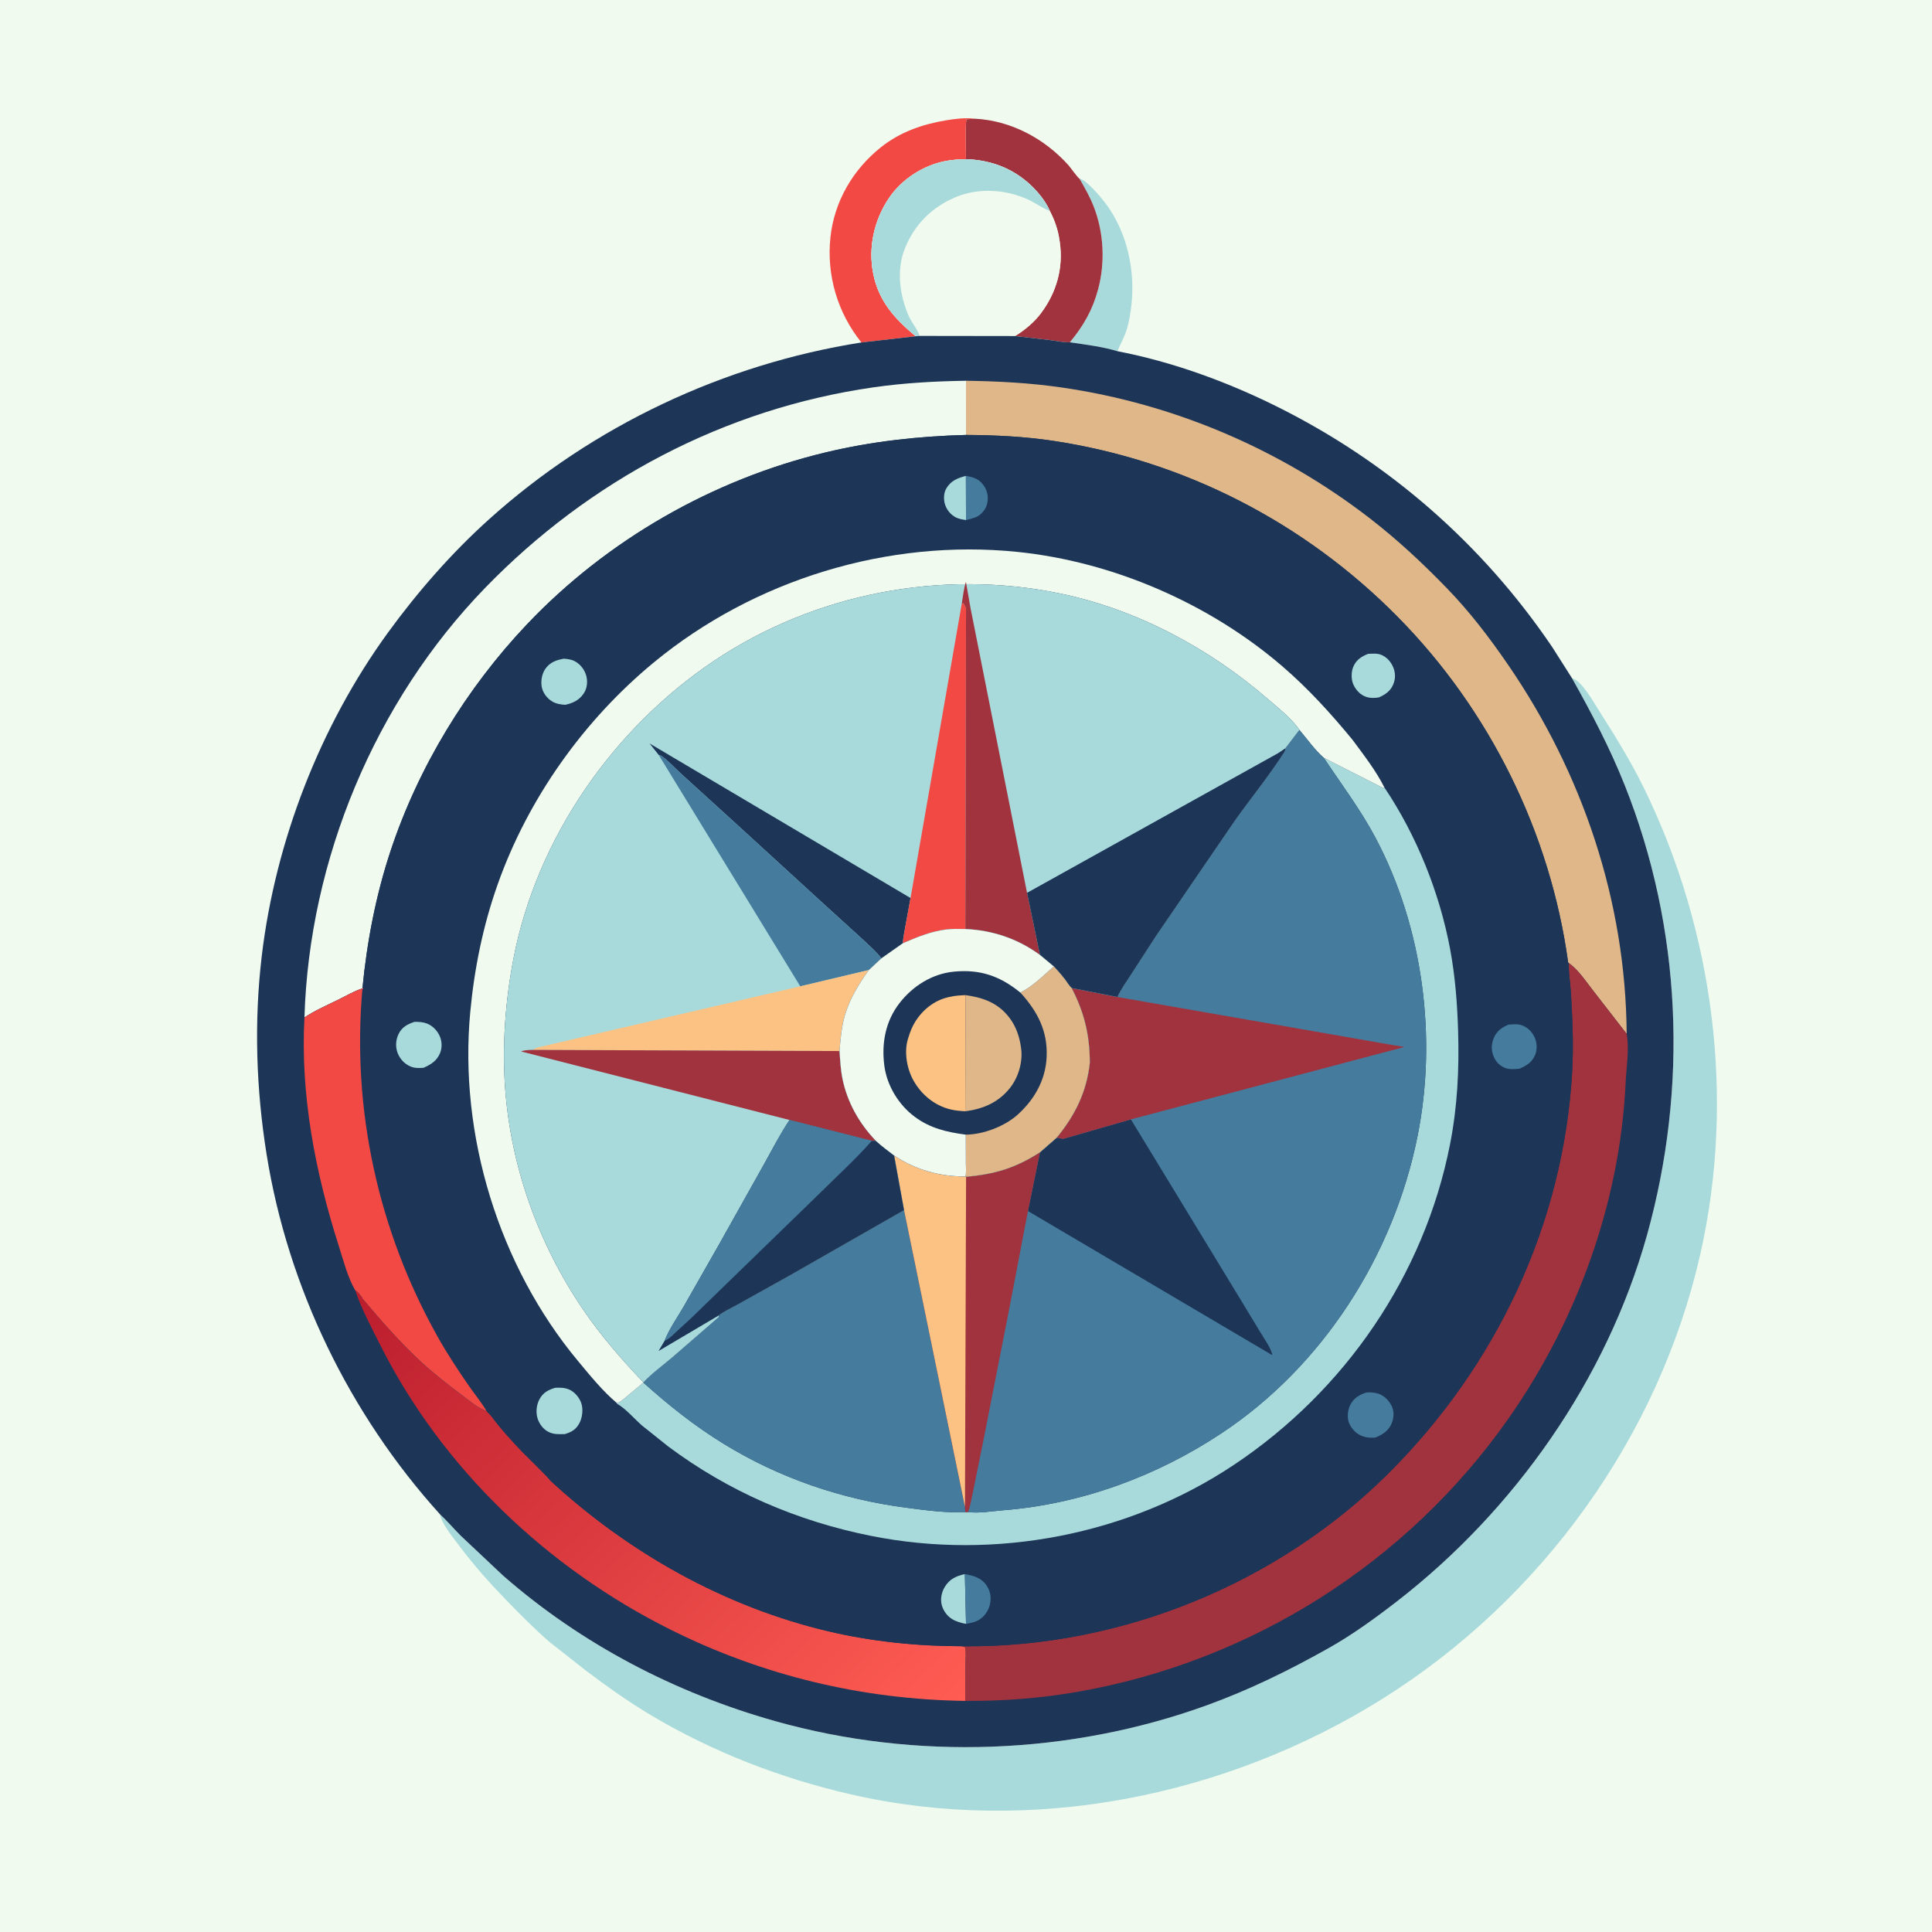 <svg version="1.1" xmlns="http://www.w3.org/2000/svg" style="display: block;" viewBox="0 0 2048 2048" width="1024" height="1024">
<defs>
	<linearGradient id="Gradient1" gradientUnits="userSpaceOnUse" x1="431.798" y1="1316.1" x2="959.306" y2="1862.52">
		<stop class="stop0" offset="0" stop-opacity="1" stop-color="rgb(187,29,45)"/>
		<stop class="stop1" offset="1" stop-opacity="1" stop-color="rgb(255,93,83)"/>
	</linearGradient>
</defs>
<path transform="translate(0,0)" fill="rgb(241,250,238)" d="M -0 -0 L 2048 0 L 2048 2048 L -0 2048 L -0 -0 z"/>
<path transform="translate(0,0)" fill="rgb(168,218,220)" d="M 1144.33 189.419 C 1151.47 190.429 1166.86 208.926 1171.26 214.686 C 1195.78 246.832 1204.36 289.648 1198.64 329.142 C 1197.45 337.422 1195.83 345.895 1192.85 353.729 C 1190.43 360.088 1186.95 365.988 1184.58 372.304 C 1168.7 367.462 1150.58 365.261 1134.11 362.843 C 1148.58 345.321 1158.19 328.63 1164.09 306.524 C 1171.68 278.051 1170.09 246.54 1159.43 219.069 C 1155.41 208.685 1149.86 199.05 1144.33 189.419 z"/>
<path transform="translate(0,0)" fill="rgb(160,51,61)" d="M 1033.25 125.816 C 1071.6 127.739 1107.2 146.862 1132.64 175.171 C 1134.48 177.219 1142.68 188.806 1144.33 189.419 C 1149.86 199.05 1155.41 208.685 1159.43 219.069 C 1170.09 246.54 1171.68 278.051 1164.09 306.524 C 1158.19 328.63 1148.58 345.321 1134.11 362.843 C 1127.45 363.148 1119.58 361.306 1112.93 360.496 L 1076.04 356.224 C 1086.39 349.818 1096.17 341.763 1103.5 331.977 C 1119.96 309.987 1127.36 284.048 1123.41 256.664 L 1123.16 255 C 1121.49 243.475 1118.22 233.928 1112.87 223.615 C 1109.36 215.6 1103.75 207.851 1097.8 201.457 C 1077.99 180.173 1052.81 169.653 1023.97 168.774 C 1023.94 154.896 1022.93 140.193 1024.36 126.424 L 1033.25 125.816 z"/>
<path transform="translate(0,0)" fill="rgb(242,73,69)" d="M 913.13 363.029 C 887.814 331.566 876.005 291.687 880.301 251.505 C 884.357 213.557 904.123 179.758 933.813 156.088 C 953.768 140.179 977.413 131.806 1002.3 127.634 C 1012.48 125.928 1022.94 124.617 1033.25 125.816 L 1024.36 126.424 C 1022.93 140.193 1023.94 154.896 1023.97 168.774 C 1016.43 168.981 1009.4 169.306 1002 170.773 C 978.378 175.455 955.895 189.932 942.342 210.008 C 926.56 233.386 920.18 262.204 925.659 290 C 931.433 319.287 948.378 337.828 970.675 356.449 L 913.13 363.029 z"/>
<path transform="translate(0,0)" fill="rgb(241,250,238)" d="M 1023.97 168.774 C 1052.81 169.653 1077.99 180.173 1097.8 201.457 C 1103.75 207.851 1109.36 215.6 1112.87 223.615 C 1118.22 233.928 1121.49 243.475 1123.16 255 L 1123.41 256.664 C 1127.36 284.048 1119.96 309.987 1103.5 331.977 C 1096.17 341.763 1086.39 349.818 1076.04 356.224 L 974.728 356.08 L 970.675 356.449 C 948.378 337.828 931.433 319.287 925.659 290 C 920.18 262.204 926.56 233.386 942.342 210.008 C 955.895 189.932 978.378 175.455 1002 170.773 C 1009.4 169.306 1016.43 168.981 1023.97 168.774 z"/>
<path transform="translate(0,0)" fill="rgb(168,218,220)" d="M 1023.97 168.774 C 1052.81 169.653 1077.99 180.173 1097.8 201.457 C 1103.75 207.851 1109.36 215.6 1112.87 223.615 L 1112.08 223.308 C 1104.43 220.238 1097.31 214.975 1089.68 211.472 C 1066.44 200.811 1038.01 198.933 1014.25 208.5 C 988.617 218.824 969.682 237.462 959.305 263.062 C 950.048 285.898 953.589 312.901 963.298 334.985 C 966.324 341.866 972.783 349.204 974.728 356.08 L 970.675 356.449 C 948.378 337.828 931.433 319.287 925.659 290 C 920.18 262.204 926.56 233.386 942.342 210.008 C 955.895 189.932 978.378 175.455 1002 170.773 C 1009.4 169.306 1016.43 168.981 1023.97 168.774 z"/>
<path transform="translate(0,0)" fill="rgb(168,218,220)" d="M 1666.43 718.99 C 1676.38 721.236 1688.71 743.322 1694.11 751.851 C 1711.52 779.351 1728.51 806.443 1742.83 835.742 C 1816.78 987.095 1839.7 1164.78 1802.42 1329.33 C 1758.54 1523.05 1634.13 1694.96 1466.08 1800.43 C 1300.2 1904.54 1093.03 1946.22 901.094 1901.91 C 827.226 1884.86 755.423 1857.1 690.181 1818.26 C 666.076 1803.92 643.022 1787.48 620.666 1770.57 L 582.326 1740.4 C 566.333 1726.5 551.733 1711.66 536.973 1696.5 C 519.058 1678.1 502.574 1659.57 487.135 1639 C 481.953 1632.09 476.402 1625.28 471.915 1617.89 C 469.478 1613.88 467.273 1609.73 466.316 1605.11 C 473.995 1612.26 481.006 1620.48 488.416 1627.95 L 533.327 1670.24 C 616.294 1742.86 715.865 1794.7 821.777 1824.48 C 970.693 1866.36 1133.94 1860.33 1279.29 1807.68 C 1324.33 1791.37 1366.83 1770.5 1408.53 1747.02 C 1433.74 1732.83 1457.98 1715.22 1480.84 1697.52 C 1605.6 1600.93 1703.15 1462.07 1745.79 1309.64 C 1789.7 1152.64 1782.74 984.04 1722.29 832.352 C 1706.59 792.949 1687.16 755.921 1666.43 718.99 z"/>
<path transform="translate(0,0)" fill="rgb(29,53,87)" d="M 974.728 356.08 L 1076.04 356.224 L 1112.93 360.496 C 1119.58 361.306 1127.45 363.148 1134.11 362.843 C 1150.58 365.261 1168.7 367.462 1184.58 372.304 C 1242.63 383.481 1300.26 404.513 1353.09 430.731 C 1471.49 489.485 1571.36 576.526 1645.49 686.031 L 1666.43 718.99 C 1687.16 755.921 1706.59 792.949 1722.29 832.352 C 1782.74 984.04 1789.7 1152.64 1745.79 1309.64 C 1703.15 1462.07 1605.6 1600.93 1480.84 1697.52 C 1457.98 1715.22 1433.74 1732.83 1408.53 1747.02 C 1366.83 1770.5 1324.33 1791.37 1279.29 1807.68 C 1133.94 1860.33 970.693 1866.36 821.777 1824.48 C 715.865 1794.7 616.294 1742.86 533.327 1670.24 L 488.416 1627.95 C 481.006 1620.48 473.995 1612.26 466.316 1605.11 C 370.563 1499.25 305.189 1364.69 282.611 1223.71 C 271.469 1154.15 269.191 1083.11 277.518 1013.1 C 291.923 891.973 339.278 769.639 411.119 670.785 C 442.636 627.419 478.839 586.051 518.741 550.163 C 628.583 451.371 767.292 386.023 913.13 363.029 L 970.675 356.449 L 974.728 356.08 z"/>
<path transform="translate(0,0)" fill="url(#Gradient1)" d="M 376.507 1367.7 C 380.106 1370.04 381.83 1372.46 384.171 1376.02 L 384.169 1376.39 C 403.815 1399.77 423.986 1422.93 446.453 1443.67 C 459.864 1456.05 474.449 1467.39 489.004 1478.39 C 496.996 1484.43 506.361 1492.48 515.822 1495.83 L 521.007 1501.35 C 530.638 1514.49 542.059 1526.85 553.254 1538.69 C 556.439 1542.06 582.724 1567.41 583.102 1569.23 C 665.937 1645.84 767.987 1703.27 878.197 1729.27 C 923.966 1740.06 972.725 1745.1 1019.7 1745.06 L 1023 1746.09 C 1024.43 1751.26 1023.46 1758.77 1023.43 1764.2 L 1023.2 1803.02 C 914.021 1801.53 808.782 1776.33 711.03 1727.61 C 580.399 1662.51 468.652 1556.49 402.992 1425.6 C 393.538 1406.76 383.209 1387.72 376.507 1367.7 z"/>
<path transform="translate(0,0)" fill="rgb(224,183,137)" d="M 1024.02 403.612 C 1058.12 404.12 1091.65 405.855 1125.46 410.753 C 1244.44 427.989 1357.28 476.147 1452.37 549.683 C 1481.5 572.212 1508.17 597.111 1533.76 623.54 C 1558.15 648.725 1578.69 675.662 1598.5 704.51 C 1677.71 819.845 1723.37 955.601 1724.35 1095.93 L 1689.73 1051.34 C 1681.88 1041.38 1673.39 1028.15 1663.01 1020.95 L 1662.3 1020.29 C 1643.37 882.583 1579.04 752.466 1481.25 653.549 C 1382.71 553.885 1255.29 488.221 1116.5 467.323 C 1085.95 462.723 1054.89 461.225 1024.03 461.049 L 1024.02 403.612 z"/>
<path transform="translate(0,0)" fill="rgb(241,250,238)" d="M 322.723 1078.61 C 327.704 911.329 397.608 743.479 514.229 623.203 C 624.789 509.177 767.825 433.328 925.662 410.617 C 958.411 405.905 990.986 404.126 1024.02 403.612 L 1024.03 461.049 C 973.704 462.396 923.806 467.873 874.784 479.667 C 755.094 508.462 643.397 572.498 558.667 661.769 C 494.315 729.571 443.291 813.468 413.912 902.335 C 398.367 949.353 388.944 998.534 384.203 1047.78 C 375.425 1050.6 367.39 1055.41 359.138 1059.48 C 347.195 1065.36 333.741 1071.21 322.723 1078.61 z"/>
<path transform="translate(0,0)" fill="rgb(160,51,61)" d="M 1663.01 1020.95 C 1673.39 1028.15 1681.88 1041.38 1689.73 1051.34 L 1724.35 1095.93 C 1727.3 1112.48 1723.95 1131.94 1723.16 1148.78 C 1717.23 1274.67 1671.57 1400.12 1599.44 1503.16 C 1491.83 1656.88 1325.89 1761.57 1141.28 1793.57 C 1102.02 1800.37 1063.03 1803.27 1023.2 1803.02 L 1023.43 1764.2 C 1023.46 1758.77 1024.43 1751.26 1023 1746.09 L 1019.7 1745.06 L 1023.5 1745.13 C 1188.89 1746.12 1354.09 1678.79 1471.39 1562.23 C 1585.91 1448.44 1657.55 1297.39 1666.59 1135.58 C 1668.12 1108.1 1666.89 1080.31 1665.26 1052.87 C 1664.66 1042.7 1662.89 1032.66 1662.99 1022.44 L 1663.01 1020.95 z"/>
<path transform="translate(0,0)" fill="rgb(29,53,87)" d="M 1024.03 461.049 C 1054.89 461.225 1085.95 462.723 1116.5 467.323 C 1255.29 488.221 1382.71 553.885 1481.25 653.549 C 1579.04 752.466 1643.37 882.583 1662.3 1020.29 L 1663.01 1020.95 L 1662.99 1022.44 C 1662.89 1032.66 1664.66 1042.7 1665.26 1052.87 C 1666.89 1080.31 1668.12 1108.1 1666.59 1135.58 C 1657.55 1297.39 1585.91 1448.44 1471.39 1562.23 C 1354.09 1678.79 1188.89 1746.12 1023.5 1745.13 L 1019.7 1745.06 C 972.725 1745.1 923.966 1740.06 878.197 1729.27 C 767.987 1703.27 665.937 1645.84 583.102 1569.23 C 582.724 1567.41 556.439 1542.06 553.254 1538.69 C 542.059 1526.85 530.638 1514.49 521.007 1501.35 L 515.822 1495.83 C 506.361 1492.48 496.996 1484.43 489.004 1478.39 C 474.449 1467.39 459.864 1456.05 446.453 1443.67 C 423.986 1422.93 403.815 1399.77 384.169 1376.39 L 384.171 1376.02 C 381.83 1372.46 380.106 1370.04 376.507 1367.7 C 368.56 1354.17 363.834 1335.52 359.054 1320.55 C 334.228 1242.78 318.309 1160.66 322.723 1078.61 C 333.741 1071.21 347.195 1065.36 359.138 1059.48 C 367.39 1055.41 375.425 1050.6 384.203 1047.78 C 388.944 998.534 398.367 949.353 413.912 902.335 C 443.291 813.468 494.315 729.571 558.667 661.769 C 643.397 572.498 755.094 508.462 874.784 479.667 C 923.806 467.873 973.704 462.396 1024.03 461.049 z"/>
<path transform="translate(0,0)" fill="rgb(168,218,220)" d="M 1024.02 551.274 C 1020.39 550.717 1016.68 550.183 1013.35 548.528 C 1007.63 545.679 1003.22 540.099 1001.52 533.959 C 1000.15 529.011 1000.4 522.474 1002.99 518 C 1007.85 509.592 1014.92 506.817 1023.88 504.471 L 1024.02 551.274 z"/>
<path transform="translate(0,0)" fill="rgb(69,123,157)" d="M 1023.88 504.471 C 1031.83 505.766 1037.73 507.583 1042.61 514.443 C 1046.54 519.96 1047.92 526.273 1046.64 532.95 C 1045.56 538.607 1041.85 543.842 1037 546.903 C 1032.99 549.429 1028.47 549.968 1024.02 551.274 L 1023.88 504.471 z"/>
<path transform="translate(0,0)" fill="rgb(168,218,220)" d="M 1024.02 1721.37 C 1018.86 1720.44 1013.88 1719.04 1009.34 1716.34 C 1003.91 1713.11 999.705 1707.14 998.203 1701.06 C 996.677 1694.87 998.156 1687.75 1001.39 1682.37 C 1006.51 1673.85 1013.49 1670.69 1022.79 1668.6 L 1024.02 1721.37 z"/>
<path transform="translate(0,0)" fill="rgb(69,123,157)" d="M 1022.79 1668.6 C 1031.96 1670.36 1040.06 1672.31 1045.68 1680.5 C 1049.92 1686.69 1050.98 1693.39 1049.37 1700.68 C 1047.99 1706.95 1043.88 1713.12 1038.5 1716.67 C 1034.18 1719.53 1029.03 1720.53 1024.02 1721.37 L 1022.79 1668.6 z"/>
<path transform="translate(0,0)" fill="rgb(168,218,220)" d="M 1450.23 693.114 C 1454.63 692.944 1459.58 692.389 1463.76 693.988 C 1469.67 696.251 1474.02 700.96 1476.56 706.669 C 1479.39 713.008 1479.52 719.413 1476.75 725.817 C 1473.78 732.683 1468.3 736.424 1461.63 739.281 C 1457.15 739.998 1452.9 740.18 1448.5 738.808 C 1442 736.782 1436.97 731.246 1434.4 725.078 C 1432.2 719.825 1432.34 712.184 1434.47 706.956 C 1437.47 699.609 1443.17 695.905 1450.23 693.114 z"/>
<path transform="translate(0,0)" fill="rgb(69,123,157)" d="M 1599.07 1086.13 C 1603.31 1085.85 1608.25 1085.28 1612.36 1086.56 C 1618.79 1088.57 1623.8 1093.29 1626.62 1099.36 C 1629.32 1105.16 1629.74 1112.32 1627.29 1118.28 C 1624.1 1126.06 1618.15 1129.63 1610.86 1132.85 C 1606.48 1133.37 1600.45 1133.81 1596.25 1132.33 C 1590.44 1130.28 1586.3 1126.41 1583.74 1120.84 C 1580.65 1114.12 1580.61 1107.26 1583.45 1100.39 C 1586.5 1093.01 1591.96 1089.15 1599.07 1086.13 z"/>
<path transform="translate(0,0)" fill="rgb(69,123,157)" d="M 1448.58 1476.06 C 1452.84 1475.81 1457.25 1476.07 1461.33 1477.45 C 1467.74 1479.62 1473.13 1485.37 1475.72 1491.52 C 1478 1496.94 1477.38 1503.63 1475.15 1508.98 C 1471.84 1516.94 1465.32 1520.84 1457.77 1523.93 C 1452.61 1524.2 1448.06 1524 1443.21 1521.99 C 1437.21 1519.5 1432.06 1514 1429.87 1507.9 C 1427.76 1502.01 1428.65 1494.43 1431.52 1488.91 C 1435.15 1481.95 1441.33 1478.24 1448.58 1476.06 z"/>
<path transform="translate(0,0)" fill="rgb(168,218,220)" d="M 597.859 698.215 C 601.779 698.627 605.614 698.99 609.162 700.841 C 615.015 703.895 619.564 709.7 621.374 716.028 C 623.168 722.302 622.485 729.509 618.835 735 C 614.002 742.27 607.491 745.283 599.236 747.123 C 594.729 746.916 589.588 746.083 585.666 743.756 C 579.953 740.366 575.458 734.631 574.237 728 C 573.122 721.939 574.459 714.378 577.927 709.237 C 582.745 702.095 589.712 699.613 597.859 698.215 z"/>
<path transform="translate(0,0)" fill="rgb(168,218,220)" d="M 439.274 1083.21 C 443.849 1083.15 448.178 1083.33 452.5 1084.97 C 458.776 1087.36 463.904 1092.82 466.411 1099 C 468.609 1104.41 468.718 1110.89 466.491 1116.3 C 463.082 1124.58 456.711 1128.54 448.876 1131.93 C 444.217 1132.16 439.937 1132.44 435.5 1130.66 C 429.154 1128.1 424.196 1122.91 421.65 1116.59 C 418.975 1109.94 419.421 1102.3 422.598 1095.9 C 426.223 1088.6 431.909 1085.78 439.274 1083.21 z"/>
<path transform="translate(0,0)" fill="rgb(168,218,220)" d="M 588.562 1471.11 C 593.699 1470.9 598.17 1470.85 603 1472.82 C 608.994 1475.26 614.08 1481.31 616.172 1487.37 C 618.413 1493.84 617.328 1503.1 613.983 1509 C 610.246 1515.59 605.86 1518 598.806 1520.19 C 592.688 1520.32 586.994 1520.74 581.366 1517.85 C 575.773 1514.99 571.65 1509.42 569.82 1503.48 C 567.764 1496.8 568.712 1488.76 572.158 1482.73 C 576.025 1475.97 581.318 1473.27 588.562 1471.11 z"/>
<path transform="translate(0,0)" fill="rgb(242,73,69)" d="M 384.203 1047.78 C 372.752 1176.15 400.854 1304.57 463.932 1417.01 C 473.939 1434.85 485.601 1452.59 497.275 1469.4 C 503.344 1478.13 510.453 1486.7 515.822 1495.83 C 506.361 1492.48 496.996 1484.43 489.004 1478.39 C 474.449 1467.39 459.864 1456.05 446.453 1443.67 C 423.986 1422.93 403.815 1399.77 384.169 1376.39 L 384.171 1376.02 C 381.83 1372.46 380.106 1370.04 376.507 1367.7 C 368.56 1354.17 363.834 1335.52 359.054 1320.55 C 334.228 1242.78 318.309 1160.66 322.723 1078.61 C 333.741 1071.21 347.195 1065.36 359.138 1059.48 C 367.39 1055.41 375.425 1050.6 384.203 1047.78 z"/>
<path transform="translate(0,0)" fill="rgb(168,218,220)" d="M 1403.27 803.282 L 1466.49 835.425 L 1467.5 834.744 C 1501.61 885.404 1526.15 946.587 1537.28 1006.57 C 1542.59 1035.19 1544.82 1064.43 1545.67 1093.5 C 1546.86 1133.91 1544.91 1173.29 1537.09 1213.05 C 1509.72 1352.07 1425.72 1474.16 1308.31 1552.6 C 1196.61 1627.24 1054.8 1654.45 923.147 1628.06 C 844.778 1612.35 772.379 1581.12 708.297 1533.25 L 680.43 1511.01 C 672.504 1504.09 662.976 1492.78 653.927 1487.99 L 653.927 1487.31 C 657.175 1486.82 659.648 1484.16 662.176 1482.21 L 682.023 1465.59 C 708.658 1489.58 736.262 1511.52 766.863 1530.35 C 826.051 1566.78 892.194 1589.37 961.012 1598.27 C 980.972 1600.86 1003.15 1603.92 1023.26 1602.89 L 1026.11 1602.83 C 1037.93 1604.36 1051.21 1601.91 1063.08 1600.97 C 1145.8 1594.43 1225.62 1565.13 1294.66 1519.42 C 1402.44 1448.06 1477.18 1330.68 1502.57 1204.73 C 1523.7 1099.88 1508.45 983.345 1458.37 888.6 C 1442.42 858.428 1422.07 831.566 1403.27 803.282 z"/>
<path transform="translate(0,0)" fill="rgb(69,123,157)" d="M 958.323 1282.85 L 1022.91 1597.37 L 1023.26 1602.89 C 1003.15 1603.92 980.972 1600.86 961.012 1598.27 C 892.194 1589.37 826.051 1566.78 766.863 1530.35 C 736.262 1511.52 708.658 1489.58 682.023 1465.59 L 682.023 1465.35 C 691.039 1455.8 702.705 1447.36 712.725 1438.78 L 762.009 1396.08 L 761.766 1394.52 C 767.599 1389.87 775.878 1386.31 782.455 1382.57 L 837.456 1351.91 L 958.323 1282.85 z"/>
<path transform="translate(0,0)" fill="rgb(241,250,238)" d="M 653.927 1487.31 C 638.836 1474.66 625.342 1457.89 612.747 1442.77 C 528.933 1342.15 486.259 1203.28 498.488 1072.8 C 502.804 1026.75 511.983 981.543 527.412 937.87 C 559.608 846.737 618.683 763.498 693.272 702.042 C 799.622 614.417 941.409 570.991 1078.5 585.035 C 1180.08 595.441 1282.11 639.809 1359.5 706.439 C 1386.9 730.028 1410.86 756.428 1433.79 784.301 C 1445.41 800.042 1458.79 817.209 1467.5 834.744 L 1466.49 835.425 L 1403.27 803.282 C 1393.83 795.226 1385.61 783.23 1377.41 773.744 C 1369.55 761.888 1354.92 750.484 1344.16 741.154 C 1281.79 687.086 1204.77 645.82 1123.5 629.076 C 997.892 603.196 864 628.886 757.26 700.289 C 649.654 772.273 568.664 888.98 544.194 1016.72 C 535.737 1060.87 532.168 1108.07 535.399 1152.98 C 541.443 1236.98 570.794 1318.62 618.081 1388.13 C 637.081 1416.06 658.769 1440.93 682.023 1465.35 L 682.023 1465.59 L 662.176 1482.21 C 659.648 1484.16 657.175 1486.82 653.927 1487.31 z"/>
<path transform="translate(0,0)" fill="rgb(69,123,157)" d="M 1362.55 793.186 L 1377.41 773.744 C 1385.61 783.23 1393.83 795.226 1403.27 803.282 C 1422.07 831.566 1442.42 858.428 1458.37 888.6 C 1508.45 983.345 1523.7 1099.88 1502.57 1204.73 C 1477.18 1330.68 1402.44 1448.06 1294.66 1519.42 C 1225.62 1565.13 1145.8 1594.43 1063.08 1600.97 C 1051.21 1601.91 1037.93 1604.36 1026.11 1602.83 L 1023.26 1602.89 L 1022.91 1597.37 L 958.323 1282.85 L 947.765 1224.85 C 969.965 1239.95 996.702 1247.33 1023.42 1247.05 L 1024.09 1247.39 C 1054.49 1244.76 1076.74 1238.08 1102.42 1221.44 L 1120.19 1205.94 C 1139.75 1182.04 1151.94 1157.42 1155.25 1126.56 C 1155.21 1097.27 1149.45 1073.53 1135.98 1047.35 L 1184.51 1056.88 C 1188.35 1048.58 1194.18 1040.53 1199.12 1032.8 L 1225.47 992.16 L 1309.71 868.99 C 1326.68 845.209 1345.63 821.973 1361.37 797.411 C 1362.33 795.914 1362.46 794.917 1362.55 793.186 z"/>
<path transform="translate(0,0)" fill="rgb(29,53,87)" d="M 1126.97 1207.27 L 1198.79 1186.59 L 1310.57 1370.24 L 1336.75 1413.42 C 1340.47 1419.66 1345.81 1426.97 1348.05 1433.85 C 1348.75 1435.44 1348.6 1434.59 1348.44 1436.4 L 1089.67 1283.75 L 1102.42 1221.44 L 1120.19 1205.94 L 1126.97 1207.27 z"/>
<path transform="translate(0,0)" fill="rgb(160,51,61)" d="M 1135.98 1047.35 L 1184.51 1056.88 L 1476.08 1107.76 L 1488.81 1109.8 L 1198.79 1186.59 L 1126.97 1207.27 L 1120.19 1205.94 C 1139.75 1182.04 1151.94 1157.42 1155.25 1126.56 C 1155.21 1097.27 1149.45 1073.53 1135.98 1047.35 z"/>
<path transform="translate(0,0)" fill="rgb(160,51,61)" d="M 1024.09 1247.39 C 1054.49 1244.76 1076.74 1238.08 1102.42 1221.44 L 1089.67 1283.75 L 1068.95 1392 L 1042.18 1528.23 L 1031.08 1583.03 C 1029.66 1589.23 1028.6 1597 1026.11 1602.83 L 1023.26 1602.89 L 1022.91 1597.37 L 958.323 1282.85 L 947.765 1224.85 C 969.965 1239.95 996.702 1247.33 1023.42 1247.05 L 1024.09 1247.39 z"/>
<path transform="translate(0,0)" fill="rgb(251,194,132)" d="M 947.765 1224.85 C 969.965 1239.95 996.702 1247.33 1023.42 1247.05 L 1024.09 1247.39 L 1022.91 1597.37 L 958.323 1282.85 L 947.765 1224.85 z"/>
<path transform="translate(0,0)" fill="rgb(168,218,220)" d="M 682.023 1465.35 C 658.769 1440.93 637.081 1416.06 618.081 1388.13 C 570.794 1318.62 541.443 1236.98 535.399 1152.98 C 532.168 1108.07 535.737 1060.87 544.194 1016.72 C 568.664 888.98 649.654 772.273 757.26 700.289 C 864 628.886 997.892 603.196 1123.5 629.076 C 1204.77 645.82 1281.79 687.086 1344.16 741.154 C 1354.92 750.484 1369.55 761.888 1377.41 773.744 L 1362.55 793.186 C 1362.46 794.917 1362.33 795.914 1361.37 797.411 C 1345.63 821.973 1326.68 845.209 1309.71 868.99 L 1225.47 992.16 L 1199.12 1032.8 C 1194.18 1040.53 1188.35 1048.58 1184.51 1056.88 L 1135.98 1047.35 C 1149.45 1073.53 1155.21 1097.27 1155.25 1126.56 C 1151.94 1157.42 1139.75 1182.04 1120.19 1205.94 L 1102.42 1221.44 C 1076.74 1238.08 1054.49 1244.76 1024.09 1247.39 L 1023.42 1247.05 C 996.702 1247.33 969.965 1239.95 947.765 1224.85 L 958.323 1282.85 L 837.456 1351.91 L 782.455 1382.57 C 775.878 1386.31 767.599 1389.87 761.766 1394.52 L 762.009 1396.08 L 712.725 1438.78 C 702.705 1447.36 691.039 1455.8 682.023 1465.35 z"/>
<path transform="translate(0,0)" fill="rgb(29,53,87)" d="M 698.213 800.191 L 688.556 788.089 L 965.21 951.952 L 959.145 985.277 C 958.447 989.93 957.084 995.141 957.186 999.812 L 934.297 1015.92 C 929.296 1009.18 922.688 1003.59 916.659 997.779 L 872.729 957.825 L 782.171 874.964 L 723 821.126 C 716.177 815.045 709.37 807.316 702.035 801.965 C 700.796 801.061 699.643 800.688 698.213 800.191 z"/>
<path transform="translate(0,0)" fill="rgb(242,73,69)" d="M 1019.54 639.762 L 1021.51 639.5 L 1021.83 640.365 L 1024.04 644.65 L 1023.33 984.775 C 1016.5 984.733 1009.51 984.445 1002.73 985.315 C 986.21 987.432 972.317 993.352 957.186 999.812 C 957.084 995.141 958.447 989.93 959.145 985.277 L 965.21 951.952 L 1019.54 639.762 z"/>
<path transform="translate(0,0)" fill="rgb(69,123,157)" d="M 698.213 800.191 C 699.643 800.688 700.796 801.061 702.035 801.965 C 709.37 807.316 716.177 815.045 723 821.126 L 782.171 874.964 L 872.729 957.825 L 916.659 997.779 C 922.688 1003.59 929.296 1009.18 934.297 1015.92 L 921.044 1028.26 L 848.32 1045.54 L 698.213 800.191 z"/>
<path transform="translate(0,0)" fill="rgb(251,194,132)" d="M 848.32 1045.54 L 921.044 1028.26 C 910.58 1042.68 900.743 1058.78 895.693 1076 C 892.015 1088.53 890.961 1101.19 889.923 1114.15 L 564.788 1112.93 C 566.707 1111.83 568.372 1110.81 570.522 1110.21 L 848.32 1045.54 z"/>
<path transform="translate(0,0)" fill="rgb(160,51,61)" d="M 1019.54 639.762 C 1020.77 632.19 1021.61 624.147 1023.91 616.828 L 1028.74 644.304 L 1088.7 946.445 L 1102.4 1012.27 C 1078.81 995.014 1052.4 986.145 1023.33 984.775 L 1024.04 644.65 L 1021.83 640.365 L 1021.51 639.5 L 1019.54 639.762 z"/>
<path transform="translate(0,0)" fill="rgb(160,51,61)" d="M 564.788 1112.93 L 889.923 1114.15 C 890.6 1124 891.098 1133.9 893.065 1143.6 C 898.103 1168.45 910.895 1191.05 928.392 1209.24 L 924.151 1209.34 L 836.954 1187.24 L 552.375 1114.59 C 556.389 1112.95 560.514 1113.09 564.788 1112.93 z"/>
<path transform="translate(0,0)" fill="rgb(29,53,87)" d="M 836.954 1187.24 L 924.151 1209.34 L 928.392 1209.24 C 934.613 1215.06 941.129 1219.61 947.765 1224.85 L 958.323 1282.85 L 837.456 1351.91 L 782.455 1382.57 C 775.878 1386.31 767.599 1389.87 761.766 1394.52 L 698.076 1432.13 L 704.466 1421.33 C 709.333 1408.82 718.161 1396.4 724.863 1384.77 L 762.989 1317.8 L 809.506 1234.8 C 818.383 1218.92 826.794 1202.34 836.954 1187.24 z"/>
<path transform="translate(0,0)" fill="rgb(69,123,157)" d="M 836.954 1187.24 L 924.151 1209.34 C 906.523 1229.35 886.525 1247.38 867.652 1266.19 L 733.392 1396.58 L 716.854 1411.8 C 713.063 1415.26 709.304 1419.37 704.466 1421.33 C 709.333 1408.82 718.161 1396.4 724.863 1384.77 L 762.989 1317.8 L 809.506 1234.8 C 818.383 1218.92 826.794 1202.34 836.954 1187.24 z"/>
<path transform="translate(0,0)" fill="rgb(29,53,87)" d="M 1362.55 793.186 C 1362.46 794.917 1362.33 795.914 1361.37 797.411 C 1345.63 821.973 1326.68 845.209 1309.71 868.99 L 1225.47 992.16 L 1199.12 1032.8 C 1194.18 1040.53 1188.35 1048.58 1184.51 1056.88 L 1135.98 1047.35 C 1133.55 1045.25 1131.21 1041.28 1129.24 1038.67 C 1125.72 1034.01 1121.97 1029.7 1118.02 1025.39 L 1117.07 1024.49 L 1102.4 1012.27 L 1088.7 946.445 L 1355.03 798.281 L 1362.55 793.186 z"/>
<path transform="translate(0,0)" fill="rgb(29,53,87)" d="M 957.186 999.812 C 972.317 993.352 986.21 987.432 1002.73 985.315 C 1009.51 984.445 1016.5 984.733 1023.33 984.775 C 1052.4 986.145 1078.81 995.014 1102.4 1012.27 L 1117.07 1024.49 L 1118.02 1025.39 C 1121.97 1029.7 1125.72 1034.01 1129.24 1038.67 C 1131.21 1041.28 1133.55 1045.25 1135.98 1047.35 C 1149.45 1073.53 1155.21 1097.27 1155.25 1126.56 C 1151.94 1157.42 1139.75 1182.04 1120.19 1205.94 L 1102.42 1221.44 C 1076.74 1238.08 1054.49 1244.76 1024.09 1247.39 L 1023.42 1247.05 C 996.702 1247.33 969.965 1239.95 947.765 1224.85 C 941.129 1219.61 934.613 1215.06 928.392 1209.24 C 910.895 1191.05 898.103 1168.45 893.065 1143.6 C 891.098 1133.9 890.6 1124 889.923 1114.15 C 890.961 1101.19 892.015 1088.53 895.693 1076 C 900.743 1058.78 910.58 1042.68 921.044 1028.26 L 934.297 1015.92 L 957.186 999.812 z"/>
<path transform="translate(0,0)" fill="rgb(224,183,137)" d="M 1023.63 1054.9 C 1042.73 1057.57 1058.35 1063.32 1070.29 1079.2 C 1076.99 1088.12 1080.77 1099.03 1082.23 1110 L 1082.48 1111.78 C 1084.3 1126.02 1079.49 1142.05 1070.63 1153.26 C 1058.56 1168.54 1042.15 1175.56 1023.25 1178 L 1023.63 1054.9 z"/>
<path transform="translate(0,0)" fill="rgb(251,194,132)" d="M 1023.25 1178 C 1017.88 1177.73 1012.21 1177.21 1007 1175.89 C 990.324 1171.68 976.758 1160.32 968.368 1145.47 C 961.348 1133.04 958.249 1115.43 962.374 1101.6 L 962.88 1100 C 964.635 1094.19 966.711 1088.78 969.879 1083.57 C 977.762 1070.61 990.006 1060.67 1004.94 1057.14 L 1006.5 1056.78 C 1012.3 1055.4 1017.71 1055.11 1023.63 1054.9 L 1023.25 1178 z"/>
<path transform="translate(0,0)" fill="rgb(224,183,137)" d="M 1117.07 1024.49 L 1118.02 1025.39 C 1121.97 1029.7 1125.72 1034.01 1129.24 1038.67 C 1131.21 1041.28 1133.55 1045.25 1135.98 1047.35 C 1149.45 1073.53 1155.21 1097.27 1155.25 1126.56 C 1151.94 1157.42 1139.75 1182.04 1120.19 1205.94 L 1102.42 1221.44 C 1076.74 1238.08 1054.49 1244.76 1024.09 1247.39 L 1023.42 1247.05 C 1024.47 1242.79 1023.86 1237.42 1023.85 1233 L 1023.76 1202.78 C 1042.58 1202.6 1065.38 1193.87 1079.29 1181.12 C 1096.93 1164.96 1108.46 1144.39 1109.49 1120.23 C 1110.66 1092.64 1099.66 1071.96 1081.63 1052.18 C 1094.63 1045.65 1106.2 1034.03 1117.07 1024.49 z"/>
<path transform="translate(0,0)" fill="rgb(241,250,238)" d="M 957.186 999.812 C 972.317 993.352 986.21 987.432 1002.73 985.315 C 1009.51 984.445 1016.5 984.733 1023.33 984.775 C 1052.4 986.145 1078.81 995.014 1102.4 1012.27 L 1117.07 1024.49 C 1106.2 1034.03 1094.63 1045.65 1081.63 1052.18 C 1060.05 1034.6 1038.94 1027.26 1011.04 1030 C 988.133 1032.25 967.836 1045.1 953.823 1062.94 C 938.7 1082.19 934.346 1105.61 937.403 1129.5 C 940.109 1150.64 952.474 1171.02 969.497 1183.74 C 986.06 1196.12 1003.82 1200.12 1023.76 1202.78 L 1023.85 1233 C 1023.86 1237.42 1024.47 1242.79 1023.42 1247.05 C 996.702 1247.33 969.965 1239.95 947.765 1224.85 C 941.129 1219.61 934.613 1215.06 928.392 1209.24 C 910.895 1191.05 898.103 1168.45 893.065 1143.6 C 891.098 1133.9 890.6 1124 889.923 1114.15 C 890.961 1101.19 892.015 1088.53 895.693 1076 C 900.743 1058.78 910.58 1042.68 921.044 1028.26 L 934.297 1015.92 L 957.186 999.812 z"/>
</svg>